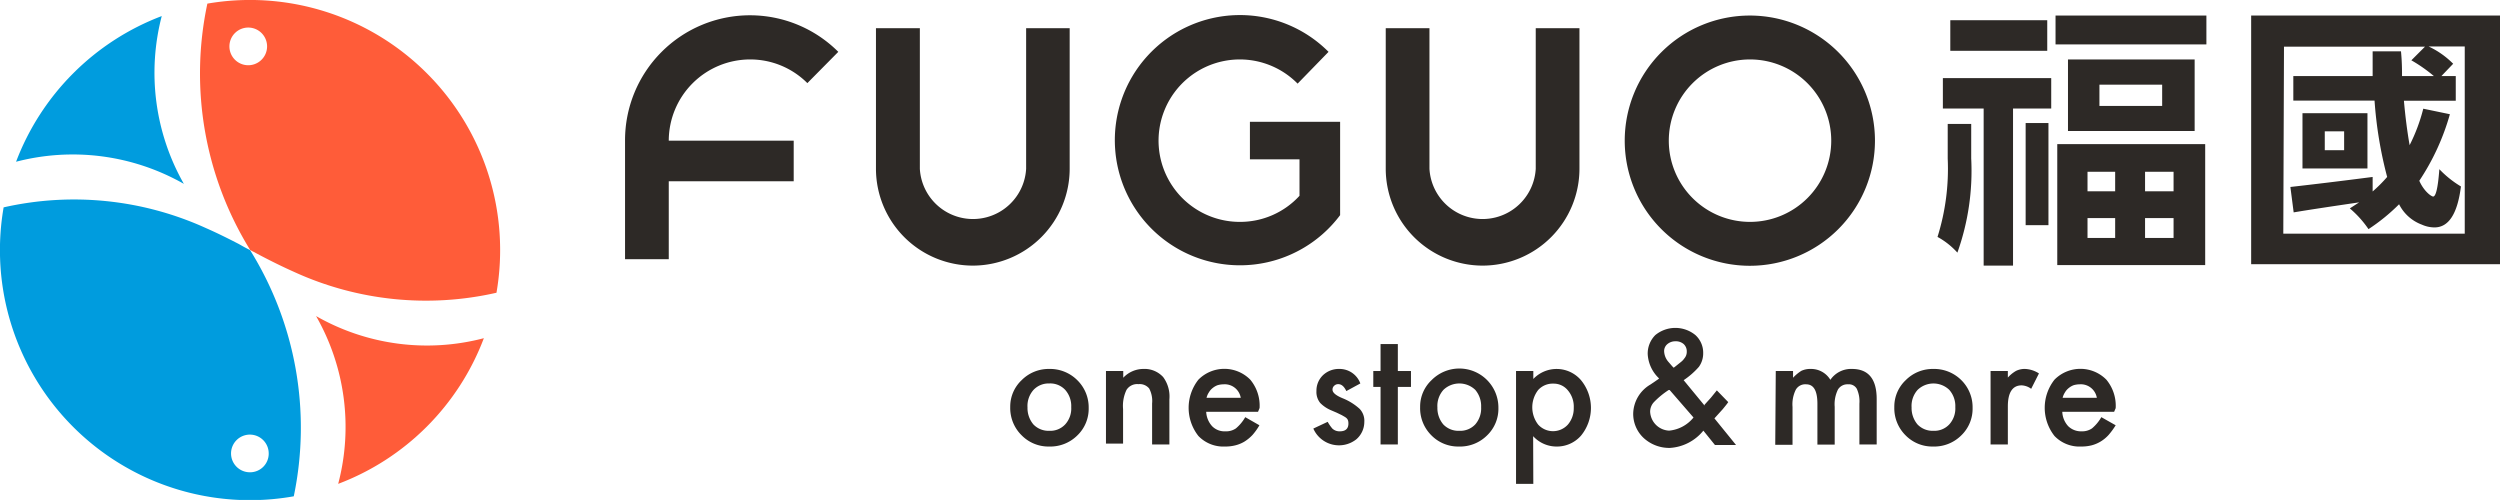 <svg id="圖層_1" data-name="圖層 1" xmlns="http://www.w3.org/2000/svg" viewBox="0 0 144.67 28.93"><defs><style>.cls-1{fill:#ff5c39;}.cls-2{fill:#009cde;}.cls-3{fill:#2d2926;}</style></defs><path class="cls-1" d="M18.29,18.29A12.91,12.91,0,0,1,19.57,28,14.48,14.48,0,0,0,28,19.57,12.94,12.94,0,0,1,18.29,18.29Z"/><path class="cls-1" d="M24.7,4.24A14.47,14.47,0,0,0,12,.21a19.41,19.41,0,0,0,2.48,14.26h0l.64.34c.61.32,1.28.65,1.91.93a18.34,18.34,0,0,0,11.7,1.2A14.46,14.46,0,0,0,24.7,4.24ZM14.47,3.77a1.09,1.09,0,1,1,0-2.17,1.09,1.09,0,0,1,0,2.17Z"/><path class="cls-2" d="M10.64,10.64A13,13,0,0,1,9.36.93,14.52,14.52,0,0,0,.93,9.36,13,13,0,0,1,10.64,10.64Z"/><path class="cls-2" d="M14.47,14.47h0c-.23-.11-.44-.23-.65-.35-.6-.31-1.28-.65-1.9-.92A18.43,18.43,0,0,0,.21,12,14.47,14.47,0,0,0,17,28.72,19.44,19.44,0,0,0,14.47,14.47Zm0,12.86a1.09,1.09,0,1,1,1.08-1.08A1.08,1.08,0,0,1,14.47,27.33Z"/><path class="cls-3" d="M137,6.55h-3.76v3.2H137Zm-1.35,2.14h-1.12V7.6h1.12Z"/><path class="cls-3" d="M144.67,15.29V.9h-14.4V15.29ZM132.17,2.7h8.16l-.79.79a8.57,8.57,0,0,1,1.3.91H139c0-.34,0-.82-.06-1.43H137.3c0,.15,0,.39,0,.71s0,.56,0,.72h-4.59V5.82h4.7a23.55,23.55,0,0,0,.73,4.42,8.26,8.26,0,0,1-.84.84l0-.84c-1.85.24-3.44.43-4.76.58l.19,1.47c.95-.16,2.22-.35,3.79-.58l-.54.35a5.94,5.94,0,0,1,1.08,1.2,11.07,11.07,0,0,0,1.77-1.44A2.41,2.41,0,0,0,140.15,13a1.79,1.79,0,0,0,.73.16q1.23,0,1.53-2.37a5.88,5.88,0,0,1-1.25-1c-.08,1.1-.21,1.63-.38,1.58s-.55-.38-.78-.91a13.56,13.56,0,0,0,1.77-3.85l-1.54-.32a10.14,10.14,0,0,1-.79,2.11c-.14-.8-.25-1.66-.33-2.57h3V4.4h-.83l.68-.71a4.94,4.94,0,0,0-1.42-1h2.09V13.52h-10.5Z"/><path class="cls-3" d="M114.07,9.17v-2h-1.36v2a13.16,13.16,0,0,1-.59,4.54,4.32,4.32,0,0,1,1.15.91A14.09,14.09,0,0,0,114.07,9.17Z"/><polygon class="cls-3" points="114.79 15.37 116.49 15.37 116.49 6.28 118.7 6.28 118.7 4.52 112.43 4.52 112.43 6.28 114.79 6.28 114.79 15.37"/><rect class="cls-3" x="117.22" y="7.12" width="1.32" height="5.91"/><rect class="cls-3" x="118.95" y="0.9" width="8.73" height="1.67"/><path class="cls-3" d="M119.67,3.44V7.58H127V3.44Zm5.45,2.69h-3.63V4.9h3.63Z"/><rect class="cls-3" x="112.86" y="1.17" width="5.61" height="1.77"/><path class="cls-3" d="M119.05,8.34v7h8.56v-7Zm5.08,1.6h1.65v1.13h-1.65Zm-3.33,0h1.6v1.13h-1.6Zm0,2.68h1.6v1.15h-1.6Zm3.33,1.15V12.62h1.65v1.15Z"/><path class="cls-3" d="M85.8,15.37a5.61,5.61,0,0,1-5.61-5.6V1.63h2.53V9.77a3.08,3.08,0,0,0,6.15,0V1.63H91.4V9.76A5.61,5.61,0,0,1,85.8,15.37Z"/><path class="cls-3" d="M56.3,15.37a5.61,5.61,0,0,1-5.61-5.6V1.63h2.54V9.77a3.08,3.08,0,0,0,6.15,0V1.63H61.9V9.76A5.61,5.61,0,0,1,56.3,15.37Z"/><path class="cls-3" d="M101.27,3.44a4.7,4.7,0,1,1-4.7,4.7,4.7,4.7,0,0,1,4.7-4.7m0-2.54a7.24,7.24,0,1,0,7.23,7.23A7.24,7.24,0,0,0,101.27.9Z"/><path class="cls-3" d="M43.4,3.44a4.67,4.67,0,0,1,3.32,1.37L48.51,3A7.23,7.23,0,0,0,36.17,8.14h0V15H38.7V10.49h7.23V8.14H38.7A4.71,4.71,0,0,1,43.4,3.44Z"/><path class="cls-3" d="M72.33,7.05V9.22H75.2v2.11a4.66,4.66,0,0,1-3.43,1.51,4.7,4.7,0,1,1,3.32-8L76.88,3a7.24,7.24,0,1,0,.67,9.45V7.05Z"/><path class="cls-3" d="M58.46,23.56A2.1,2.1,0,0,1,59.12,22a2.2,2.2,0,0,1,1.6-.65,2.23,2.23,0,0,1,1.62.65A2.2,2.2,0,0,1,63,23.6a2.14,2.14,0,0,1-.66,1.6,2.22,2.22,0,0,1-1.62.64,2.17,2.17,0,0,1-1.6-.65A2.21,2.21,0,0,1,58.46,23.56Zm1,0a1.47,1.47,0,0,0,.34,1,1.21,1.21,0,0,0,.92.37,1.18,1.18,0,0,0,.92-.37,1.37,1.37,0,0,0,.35-1,1.41,1.41,0,0,0-.35-1,1.18,1.18,0,0,0-.92-.37,1.2,1.2,0,0,0-.91.37A1.39,1.39,0,0,0,59.46,23.58Z"/><path class="cls-3" d="M64,21.47h1v.39a1.6,1.6,0,0,1,1.16-.51,1.46,1.46,0,0,1,1.15.47,1.89,1.89,0,0,1,.36,1.29v2.61h-1V23.35a1.54,1.54,0,0,0-.17-.87.71.71,0,0,0-.62-.25.73.73,0,0,0-.69.33,2.14,2.14,0,0,0-.2,1.11v2H64Z"/><path class="cls-3" d="M72.8,23.83h-3a1.33,1.33,0,0,0,.34.83,1,1,0,0,0,.77.3,1,1,0,0,0,.61-.17,2.41,2.41,0,0,0,.54-.65l.82.47a3.49,3.49,0,0,1-.4.56,2.32,2.32,0,0,1-.46.38,1.91,1.91,0,0,1-.53.22,2.37,2.37,0,0,1-.61.07,2,2,0,0,1-1.53-.61,2.63,2.63,0,0,1,0-3.26,2.11,2.11,0,0,1,3,0,2.35,2.35,0,0,1,.54,1.64Zm-1-.81a.94.94,0,0,0-1-.78,1.27,1.27,0,0,0-.34.05,1,1,0,0,0-.28.16.88.88,0,0,0-.22.25,1,1,0,0,0-.14.32Z"/><path class="cls-3" d="M78.72,22.19l-.81.44c-.13-.27-.28-.4-.47-.4a.32.32,0,0,0-.23.09.29.29,0,0,0-.1.23c0,.17.19.33.57.49a3.28,3.28,0,0,1,1,.62,1,1,0,0,1,.27.76,1.33,1.33,0,0,1-.46,1A1.62,1.62,0,0,1,76,24.8l.83-.39a2.34,2.34,0,0,0,.27.39.6.6,0,0,0,.43.16c.33,0,.5-.15.5-.45s-.13-.34-.39-.49l-.29-.14L77,23.73a1.93,1.93,0,0,1-.6-.41,1,1,0,0,1-.22-.69,1.24,1.24,0,0,1,.38-.92,1.33,1.33,0,0,1,.94-.36A1.28,1.28,0,0,1,78.72,22.19Z"/><path class="cls-3" d="M80.89,22.39v3.33h-1V22.39h-.42v-.92h.42V19.91h1v1.56h.76v.92Z"/><path class="cls-3" d="M82.18,23.56A2.1,2.1,0,0,1,82.84,22a2.26,2.26,0,0,1,3.87,1.6,2.14,2.14,0,0,1-.66,1.6,2.22,2.22,0,0,1-1.62.64,2.17,2.17,0,0,1-1.6-.65A2.21,2.21,0,0,1,82.18,23.56Zm1,0a1.47,1.47,0,0,0,.34,1,1.21,1.21,0,0,0,.93.37,1.19,1.19,0,0,0,.92-.37,1.41,1.41,0,0,0,.34-1,1.45,1.45,0,0,0-.34-1,1.33,1.33,0,0,0-1.84,0A1.39,1.39,0,0,0,83.18,23.58Z"/><path class="cls-3" d="M88.73,28h-1V21.47h1v.46a1.86,1.86,0,0,1,2.76.07,2.53,2.53,0,0,1,0,3.21,1.85,1.85,0,0,1-1.43.63,1.83,1.83,0,0,1-1.34-.6Zm2.34-4.41a1.45,1.45,0,0,0-.34-1,1.05,1.05,0,0,0-.84-.39,1.13,1.13,0,0,0-.88.37,1.64,1.64,0,0,0,0,2,1.16,1.16,0,0,0,1.72,0A1.44,1.44,0,0,0,91.07,23.62Z"/><path class="cls-3" d="M97.43,22l1.21,1.47,0-.05.37-.41.34-.42.66.68c-.08.12-.19.25-.32.41l-.48.53,1.25,1.54H99.24l-.67-.83a2.7,2.7,0,0,1-1.93,1,2.19,2.19,0,0,1-1.52-.57,1.91,1.91,0,0,1-.61-1.42,2,2,0,0,1,1-1.68l.44-.3,0,0,.06-.05a2.08,2.08,0,0,1-.66-1.4,1.51,1.51,0,0,1,.44-1.11,1.83,1.83,0,0,1,2.32,0,1.38,1.38,0,0,1,.45,1.05,1.33,1.33,0,0,1-.25.79A4.51,4.51,0,0,1,97.43,22Zm-.81.57-.06,0a4.87,4.87,0,0,0-.85.7.82.82,0,0,0-.22.55,1.15,1.15,0,0,0,1.1,1.1A2.06,2.06,0,0,0,98,24.16Zm.22-1.28.08-.06.35-.28a.93.93,0,0,0,.2-.21.58.58,0,0,0,.14-.39.57.57,0,0,0-.18-.44.68.68,0,0,0-.48-.16.7.7,0,0,0-.47.17.52.52,0,0,0-.18.41,1,1,0,0,0,.23.59l.26.3S96.81,21.23,96.84,21.26Z"/><path class="cls-3" d="M102.76,21.47h1v.39a2.38,2.38,0,0,1,.48-.4,1.2,1.2,0,0,1,.54-.11,1.3,1.3,0,0,1,1.14.63,1.45,1.45,0,0,1,1.25-.63c.95,0,1.43.58,1.43,1.74v2.63h-1V23.36a1.75,1.75,0,0,0-.15-.86.52.52,0,0,0-.5-.26.64.64,0,0,0-.59.3,1.92,1.92,0,0,0-.19,1v2.19h-1V23.37c0-.75-.21-1.13-.65-1.13a.63.63,0,0,0-.6.31,1.9,1.9,0,0,0-.19,1v2.19h-1Z"/><path class="cls-3" d="M109.62,23.56a2.1,2.1,0,0,1,.66-1.56,2.2,2.2,0,0,1,1.6-.65,2.23,2.23,0,0,1,1.62.65,2.2,2.2,0,0,1,.65,1.6,2.14,2.14,0,0,1-.66,1.6,2.22,2.22,0,0,1-1.62.64,2.17,2.17,0,0,1-1.6-.65A2.21,2.21,0,0,1,109.62,23.56Zm1,0a1.47,1.47,0,0,0,.34,1,1.21,1.21,0,0,0,.92.37,1.18,1.18,0,0,0,.92-.37,1.37,1.37,0,0,0,.35-1,1.41,1.41,0,0,0-.35-1,1.32,1.32,0,0,0-1.83,0A1.39,1.39,0,0,0,110.62,23.58Z"/><path class="cls-3" d="M115.19,21.47h1v.38a1.86,1.86,0,0,1,.48-.39,1.13,1.13,0,0,1,.51-.11,1.6,1.6,0,0,1,.81.26l-.45.89a1,1,0,0,0-.55-.2c-.53,0-.8.41-.8,1.22v2.2h-1Z"/><path class="cls-3" d="M122.34,23.83h-3a1.31,1.31,0,0,0,.34.83,1.06,1.06,0,0,0,.78.3,1,1,0,0,0,.6-.17,2.41,2.41,0,0,0,.54-.65l.83.47a4.27,4.27,0,0,1-.41.56,2.07,2.07,0,0,1-.46.38,2,2,0,0,1-.52.22,2.45,2.45,0,0,1-.62.07,2,2,0,0,1-1.53-.61,2.63,2.63,0,0,1,0-3.26,2.11,2.11,0,0,1,3,0,2.36,2.36,0,0,1,.54,1.65Zm-1-.81a.94.94,0,0,0-1-.78,1.27,1.27,0,0,0-.34.05,1,1,0,0,0-.28.16.88.88,0,0,0-.22.25,1,1,0,0,0-.14.32Z"/></svg>
